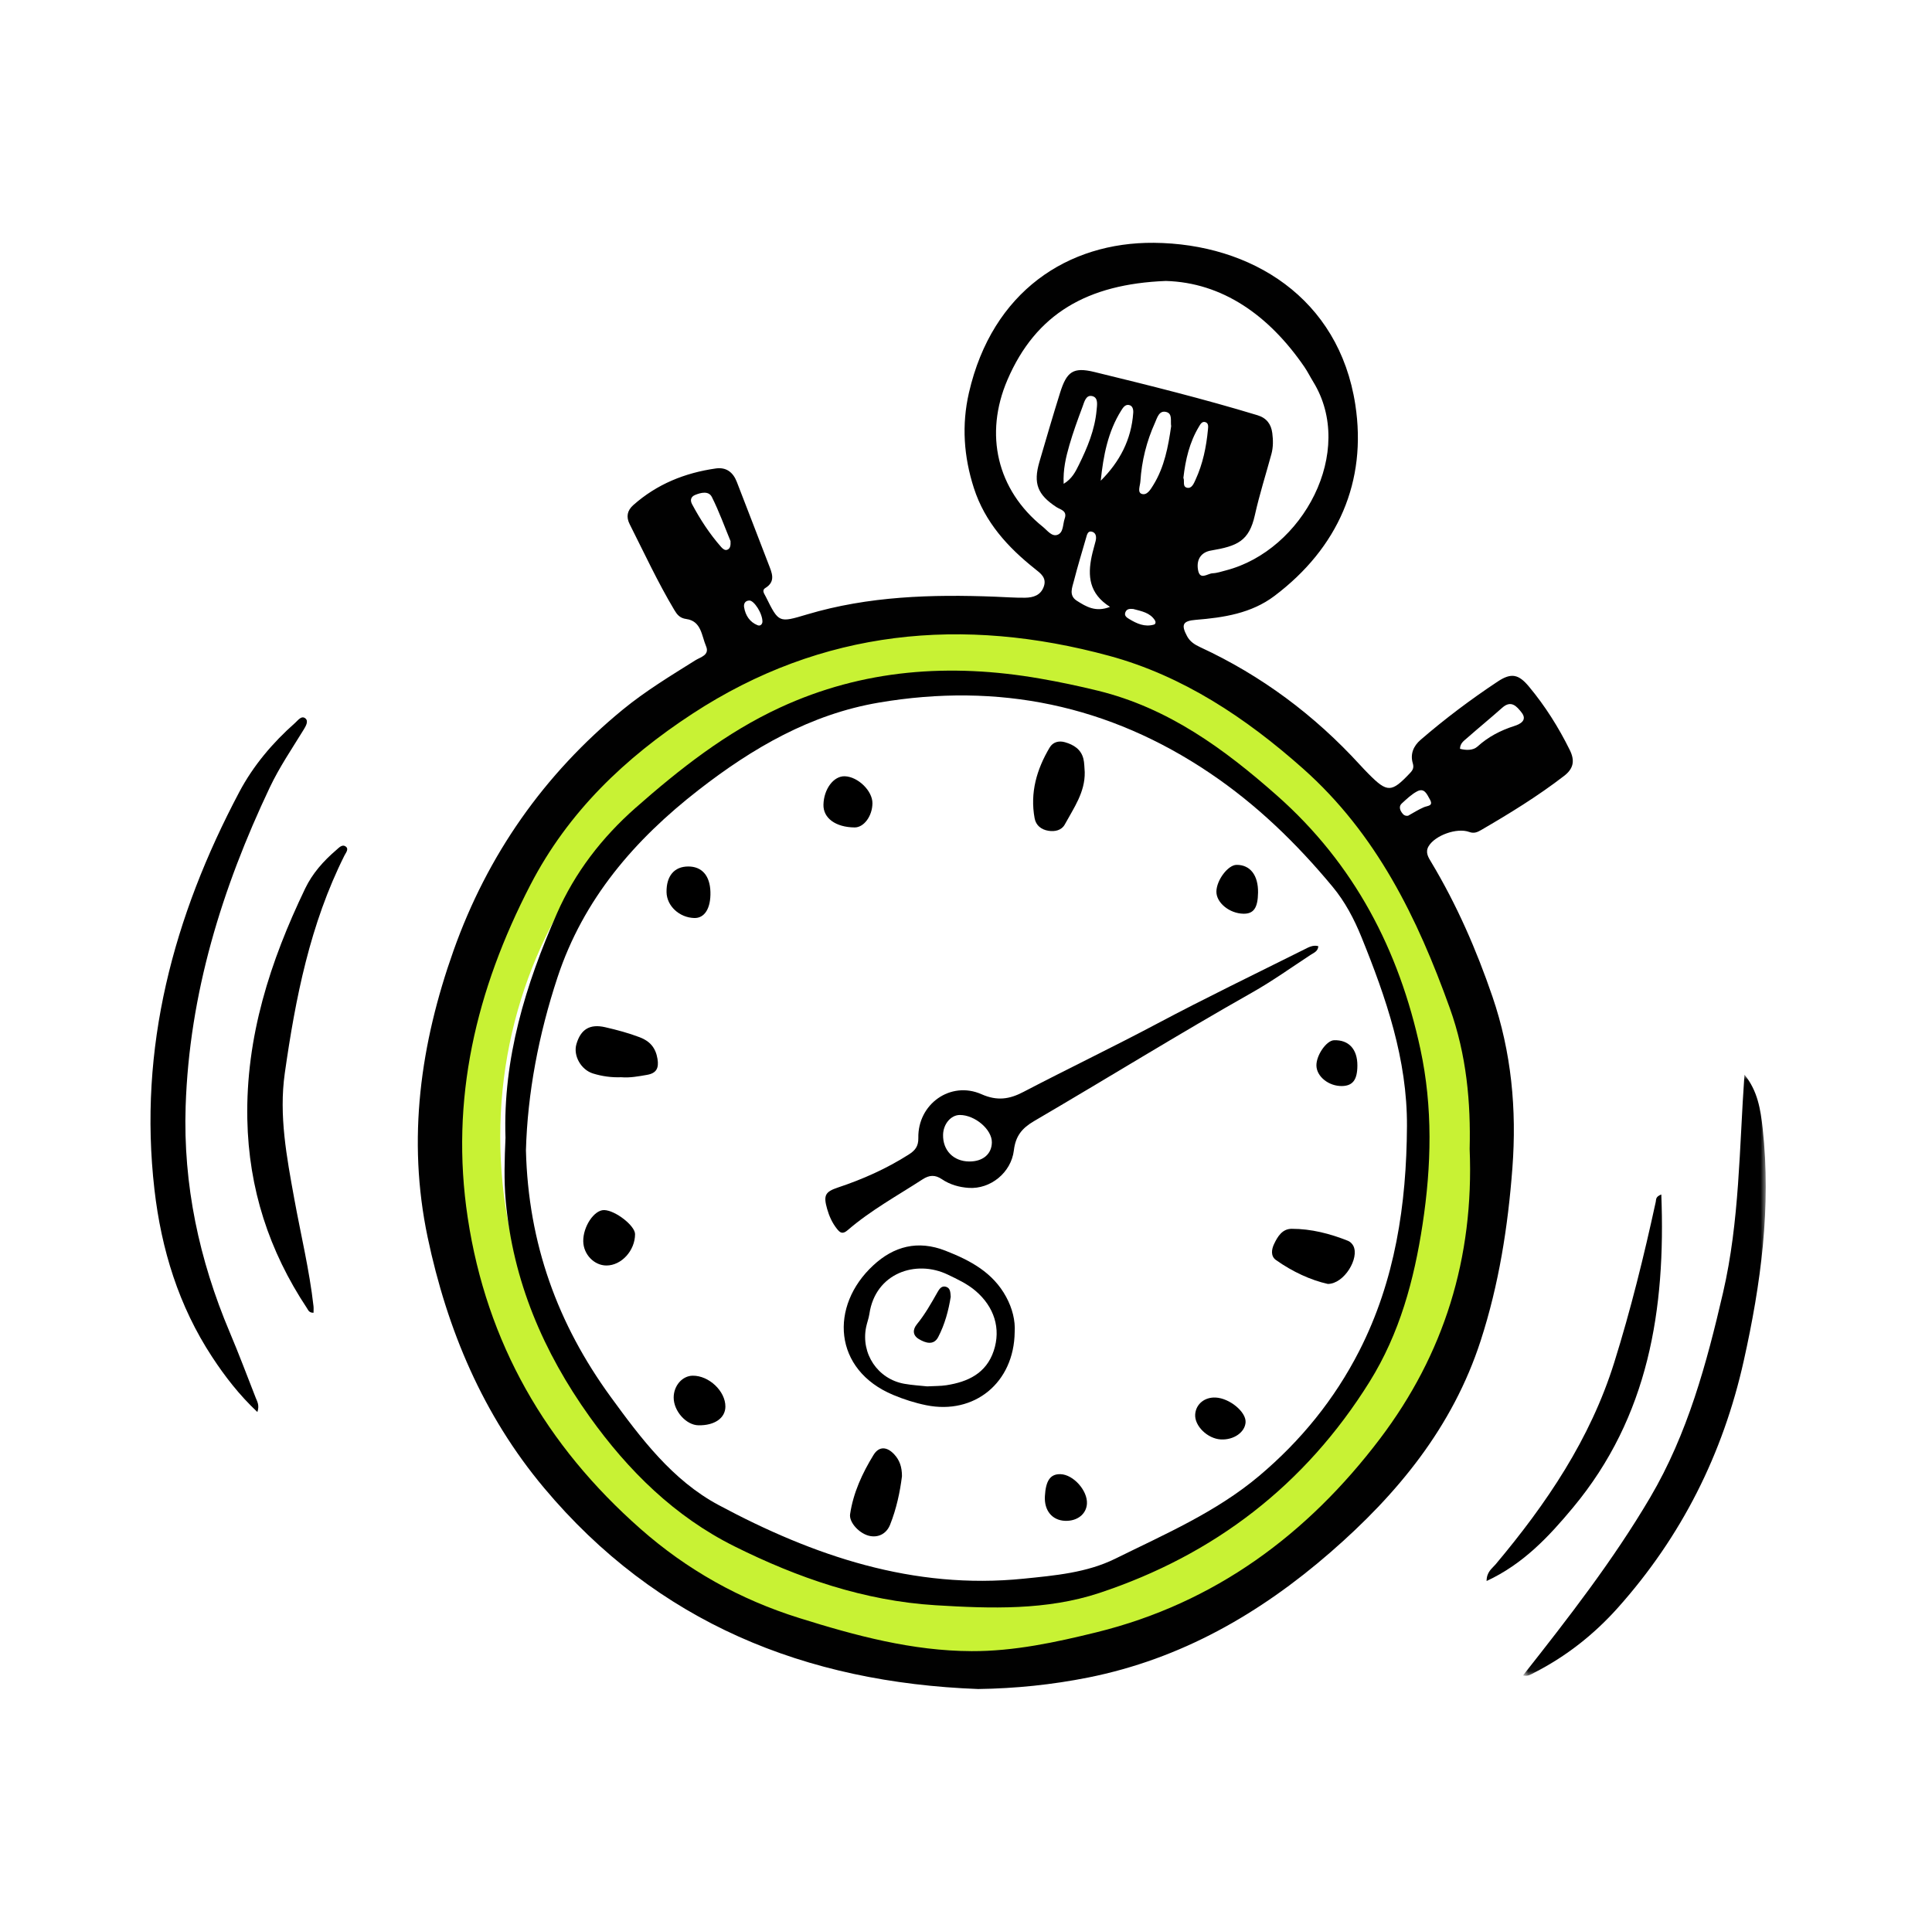 <?xml version="1.0" encoding="UTF-8"?>
<svg width="183px" height="182px" viewBox="0 0 183 182" version="1.1" xmlns="http://www.w3.org/2000/svg" xmlns:xlink="http://www.w3.org/1999/xlink">
    <title>D1560C27-91E7-46B7-BDD3-60D069A5EA82</title>
    <defs>
        <polygon id="path-1" points="0 0 22.992 0 22.992 56.943 0 56.943"></polygon>
    </defs>
    <g id="Page-1" stroke="none" stroke-width="1" fill="none" fill-rule="evenodd">
        <g id="about-us" transform="translate(-856, -9927)">
            <g id="Group-40-Copy" transform="translate(856.254, 9927)">
                <rect id="Rectangle" x="0" y="0" width="182" height="182"></rect>
                <g id="Group-45" transform="translate(14, 23)">
                    <g id="Group-3" transform="translate(25.321, 0)">
                        <path d="M52.522,36.678 C79.597,36.678 101.546,58.653 101.546,85.76 C101.546,112.868 79.597,134.843 52.522,134.843 C25.446,134.843 3.497,112.868 3.497,85.76 C3.497,58.653 25.446,36.678 52.522,36.678 Z M51.444,40.993 C27.344,40.993 7.807,60.553 7.807,84.681 C7.807,108.81 27.344,128.37 51.444,128.37 C75.545,128.37 95.082,108.81 95.082,84.681 C95.082,60.553 75.545,40.993 51.444,40.993 Z" id="Combined-Shape" fill="#C8F234"></path>
                        <path d="M32.643,35.928 C32.669,35.119 31.848,33.878 31.407,33.887 C31.001,33.895 30.852,34.194 30.907,34.526 C31.035,35.299 31.439,35.926 32.178,36.225 C32.504,36.357 32.636,36.042 32.643,35.928 M67.765,34.689 C67.49,34.671 67.153,34.636 67.016,35.012 C66.892,35.349 67.177,35.515 67.401,35.65 C68.115,36.08 68.864,36.42 69.729,36.167 C69.912,36.113 69.9,35.893 69.823,35.77 C69.358,35.035 68.564,34.903 67.765,34.689 M93.803,54.273 C94.271,54.015 94.762,53.697 95.292,53.469 C95.665,53.309 96.236,53.371 95.849,52.701 C95.584,52.241 95.345,51.599 94.652,51.966 C94.116,52.25 93.658,52.695 93.203,53.11 C92.941,53.349 92.993,53.669 93.191,53.958 C93.328,54.158 93.48,54.322 93.803,54.273 M72.516,22.27 C72.659,22.549 72.39,23.115 72.884,23.208 C73.319,23.29 73.512,22.781 73.666,22.447 C74.36,20.942 74.687,19.337 74.842,17.696 C74.866,17.437 74.92,17.085 74.593,16.987 C74.273,16.89 74.116,17.204 73.981,17.429 C73.099,18.9 72.716,20.525 72.516,22.27 M29.621,28.257 C29.069,26.925 28.546,25.461 27.853,24.081 C27.553,23.484 26.823,23.655 26.263,23.888 C25.873,24.05 25.773,24.375 25.974,24.754 C26.746,26.203 27.638,27.571 28.724,28.807 C28.873,28.977 29.087,29.173 29.325,29.073 C29.61,28.953 29.64,28.653 29.621,28.257 M98.717,47.934 C99.303,48.09 99.963,48.091 100.367,47.725 C101.403,46.785 102.571,46.183 103.892,45.762 C104.355,45.615 105.148,45.254 104.548,44.493 C104.105,43.932 103.575,43.282 102.72,44.041 C101.613,45.025 100.467,45.963 99.355,46.941 C99.076,47.187 98.725,47.415 98.717,47.934 M64.687,22.538 C66.475,20.755 67.589,18.652 67.765,16.106 C67.785,15.813 67.726,15.423 67.345,15.362 C66.99,15.306 66.79,15.628 66.628,15.886 C65.357,17.911 64.932,20.19 64.687,22.538 M65.565,34.489 C63.571,33.228 63.448,31.549 63.826,29.719 C63.928,29.224 64.083,28.74 64.203,28.249 C64.294,27.878 64.255,27.478 63.86,27.367 C63.456,27.253 63.383,27.662 63.298,27.956 C62.909,29.302 62.5,30.643 62.153,31.999 C61.987,32.651 61.635,33.41 62.426,33.911 C63.302,34.466 64.209,35.024 65.565,34.489 M61.175,22.832 C61.962,22.357 62.288,21.7 62.607,21.054 C63.42,19.407 64.128,17.718 64.294,15.863 C64.337,15.383 64.478,14.68 63.903,14.528 C63.281,14.363 63.133,15.079 62.965,15.525 C62.514,16.727 62.073,17.938 61.716,19.171 C61.388,20.308 61.11,21.471 61.175,22.832 M71.358,17.373 C71.276,16.882 71.505,16.191 70.901,16.029 C70.206,15.843 70.035,16.583 69.825,17.048 C69.028,18.811 68.566,20.667 68.443,22.601 C68.417,23.016 68.138,23.642 68.569,23.786 C69.071,23.954 69.408,23.369 69.669,22.946 C70.723,21.236 71.076,19.314 71.358,17.373 M70.85,3.615 C63.438,3.907 58.543,6.706 55.846,12.993 C53.646,18.124 54.84,23.4 59.212,26.911 C59.629,27.246 60.05,27.861 60.59,27.662 C61.175,27.446 61.084,26.665 61.274,26.123 C61.537,25.373 60.869,25.283 60.49,25.036 C58.704,23.867 58.28,22.799 58.878,20.754 C59.515,18.575 60.151,16.395 60.829,14.229 C61.462,12.203 62.062,11.745 64.093,12.24 C69.266,13.501 74.436,14.788 79.535,16.335 C80.395,16.596 80.827,17.174 80.937,18.027 C81.022,18.691 81.032,19.359 80.854,20.012 C80.331,21.937 79.721,23.843 79.289,25.788 C78.737,28.272 77.621,28.729 75.128,29.153 C74.254,29.301 73.734,29.934 73.897,30.955 C74.067,32.025 74.798,31.326 75.277,31.307 C75.7,31.29 76.12,31.142 76.537,31.035 C83.861,29.143 88.859,19.744 84.813,13.166 C84.526,12.699 84.283,12.204 83.974,11.753 C80.615,6.859 76.201,3.766 70.85,3.615 M99.631,85.834 C99.74,81.485 99.348,76.939 97.748,72.49 C94.679,63.95 90.809,55.994 83.848,49.809 C78.427,44.992 72.45,41.02 65.508,39.132 C51.668,35.369 38.294,36.582 26.013,44.612 C19.63,48.786 14.247,53.906 10.669,60.817 C5.518,70.767 3.035,81.156 4.729,92.362 C6.521,104.212 12.137,113.935 21.089,121.824 C25.508,125.719 30.5,128.512 36.135,130.276 C41.469,131.947 46.832,133.392 52.456,133.412 C56.477,133.426 60.414,132.58 64.291,131.624 C75.507,128.859 84.283,122.338 91.141,113.284 C97.174,105.317 100.058,96.197 99.631,85.834 M53.084,137 C36.718,136.388 22.663,130.726 11.956,117.946 C6.17,111.04 2.777,102.968 0.931,94.202 C-1.027,84.899 0.253,75.868 3.382,67.052 C6.597,57.991 11.949,50.357 19.398,44.236 C21.553,42.466 23.939,41.022 26.299,39.543 C26.771,39.248 27.664,39.06 27.302,38.212 C26.88,37.225 26.86,35.834 25.432,35.639 C24.802,35.553 24.548,35.204 24.293,34.776 C22.724,32.148 21.439,29.373 20.063,26.646 C19.719,25.964 19.83,25.364 20.41,24.848 C22.648,22.86 25.299,21.792 28.229,21.377 C29.22,21.236 29.868,21.74 30.221,22.661 C31.218,25.254 32.229,27.842 33.22,30.437 C33.526,31.239 33.95,32.079 32.905,32.711 C32.709,32.83 32.698,33.025 32.799,33.223 C32.853,33.328 32.913,33.429 32.966,33.534 C34.195,36.013 34.192,36.004 36.862,35.207 C42.695,33.467 48.677,33.293 54.696,33.525 C55.637,33.561 56.578,33.633 57.518,33.622 C58.294,33.612 59.01,33.398 59.3,32.55 C59.579,31.732 58.994,31.314 58.474,30.902 C55.88,28.845 53.716,26.471 52.673,23.238 C51.715,20.265 51.5,17.268 52.203,14.205 C54.415,4.573 61.611,-0.065 69.711,0.001 C78.934,0.078 87.249,5.221 88.801,15.332 C89.918,22.607 87.176,28.905 81.132,33.461 C78.951,35.104 76.335,35.504 73.694,35.717 C72.466,35.817 72.273,36.162 72.867,37.271 C73.145,37.787 73.602,38.073 74.106,38.306 C79.914,40.995 84.937,44.747 89.249,49.464 C89.514,49.753 89.784,50.037 90.061,50.316 C91.838,52.107 92.227,52.093 93.99,50.223 C94.252,49.946 94.369,49.72 94.244,49.3 C93.985,48.427 94.313,47.664 94.982,47.086 C97.299,45.085 99.746,43.248 102.294,41.558 C103.59,40.699 104.282,40.881 105.245,42.036 C106.783,43.88 108.051,45.894 109.116,48.049 C109.622,49.074 109.461,49.819 108.58,50.498 C106.091,52.418 103.421,54.059 100.709,55.634 C100.377,55.827 100.045,55.979 99.604,55.815 C98.426,55.377 96.349,56.135 95.741,57.168 C95.396,57.755 95.735,58.242 96.008,58.698 C98.415,62.715 100.276,66.984 101.788,71.401 C103.59,76.664 104.098,82.096 103.681,87.629 C103.262,93.194 102.403,98.673 100.676,104 C98.025,112.18 92.809,118.52 86.428,124.064 C79.741,129.875 72.285,134.153 63.509,135.909 C60.074,136.596 56.608,136.949 53.084,137" id="Fill-1" fill="#010101"></path>
                    </g>
                    <path d="M10.125,110.761 C8.409,109.146 7.055,107.396 5.836,105.537 C2.673,100.717 1.027,95.354 0.375,89.687 C-1.171,76.25 2.171,63.821 8.406,52.037 C9.734,49.528 11.566,47.365 13.699,45.478 C13.967,45.241 14.302,44.75 14.672,45.052 C14.995,45.315 14.707,45.797 14.51,46.118 C13.406,47.92 12.212,49.669 11.303,51.586 C6.765,61.16 3.681,71.132 3.33,81.795 C3.086,89.224 4.609,96.348 7.501,103.191 C8.369,105.246 9.156,107.334 9.968,109.413 C10.106,109.765 10.341,110.111 10.125,110.761" id="Fill-4" fill="#000000"></path>
                    <g id="Group-8" transform="translate(130.008, 78.804)">
                        <mask id="mask-2" fill="white">
                            <use xlink:href="#path-1"></use>
                        </mask>
                        <g id="Clip-7"></g>
                        <path d="M20.974,0 C22.226,1.527 22.5,3.3 22.696,5.075 C23.518,12.529 22.532,19.82 20.908,27.099 C18.934,35.947 15.012,43.74 8.993,50.487 C6.732,53.022 4.089,55.105 1.049,56.657 C0.742,56.814 0.445,57.031 0,56.905 C4.296,51.457 8.536,46.006 12.05,40.038 C15.596,34.012 17.389,27.365 18.947,20.641 C20.515,13.87 20.482,6.926 20.974,0" id="Fill-6" fill="#000000" mask="url(#mask-2)"></path>
                    </g>
                    <path d="M15.444,101.356 C15.015,101.365 14.941,101.104 14.822,100.923 C11.227,95.503 9.303,89.597 9.173,83.041 C9.019,75.22 11.333,68.076 14.654,61.164 C15.336,59.742 16.388,58.555 17.593,57.527 C17.845,57.313 18.151,56.938 18.5,57.197 C18.814,57.431 18.498,57.792 18.375,58.037 C15.117,64.537 13.732,71.555 12.722,78.661 C12.151,82.674 12.906,86.625 13.62,90.561 C14.236,93.95 15.054,97.302 15.441,100.732 C15.462,100.921 15.444,101.116 15.444,101.356" id="Fill-9" fill="#000000"></path>
                    <path d="M143.106,90.152 C143.526,101.023 141.917,111.185 134.748,119.803 C132.456,122.559 130.03,125.157 126.557,126.768 C126.562,125.892 127.076,125.587 127.41,125.19 C132.231,119.449 136.377,113.326 138.645,106.075 C140.212,101.062 141.467,95.975 142.58,90.849 C142.626,90.637 142.545,90.364 143.106,90.152" id="Fill-11" fill="#000000"></path>
                    <path d="M35.563,85.966 C35.784,94.819 38.578,102.443 43.59,109.323 C46.472,113.279 49.443,117.229 53.804,119.567 C62.796,124.387 72.256,127.612 82.71,126.547 C85.678,126.245 88.686,125.988 91.394,124.65 C96.093,122.328 100.938,120.242 105.01,116.814 C108.959,113.489 112.162,109.544 114.496,104.97 C117.899,98.301 118.975,91.086 119.014,83.679 C119.048,77.356 117.035,71.518 114.702,65.763 C114.008,64.052 113.149,62.419 111.962,60.99 C108.566,56.902 104.805,53.244 100.36,50.245 C90.774,43.777 80.315,41.634 68.992,43.557 C62.524,44.656 57.023,47.862 51.922,51.829 C45.863,56.541 41.005,62.154 38.553,69.586 C36.761,75.015 35.713,80.57 35.563,85.966 M33.626,84.78 C33.378,77.267 35.524,70.294 38.495,63.538 C40.203,59.654 42.754,56.342 45.949,53.525 C50.141,49.831 54.52,46.391 59.621,44.031 C67.504,40.384 75.762,39.807 84.239,41.277 C86.094,41.598 87.928,41.985 89.757,42.434 C96.402,44.067 101.691,47.928 106.709,52.368 C114.022,58.838 118.267,66.99 120.288,76.39 C121.47,81.888 121.337,87.438 120.492,92.986 C119.689,98.255 118.325,103.316 115.471,107.896 C109.375,117.679 100.754,124.292 89.885,127.899 C84.875,129.56 79.597,129.384 74.371,129.064 C67.596,128.648 61.309,126.471 55.314,123.484 C49.655,120.665 45.251,116.32 41.597,111.209 C37.209,105.072 34.333,98.341 33.649,90.761 C33.468,88.764 33.543,86.767 33.626,84.78" id="Fill-13" fill="#000000"></path>
                    <path d="M77.544,87.027 C78.84,87.038 79.683,86.329 79.696,85.216 C79.711,83.999 78.099,82.621 76.661,82.622 C75.82,82.623 75.101,83.468 75.075,84.484 C75.037,85.968 76.053,87.013 77.544,87.027 M110.618,66.63 C110.593,67.121 110.181,67.261 109.877,67.461 C108.043,68.664 106.252,69.945 104.346,71.022 C97.388,74.956 90.595,79.165 83.698,83.198 C82.528,83.882 81.941,84.631 81.781,85.967 C81.525,88.096 79.551,89.662 77.509,89.528 C76.598,89.468 75.722,89.22 74.964,88.707 C74.322,88.272 73.775,88.302 73.135,88.717 C70.737,90.273 68.217,91.653 66.043,93.529 C65.544,93.96 65.313,93.775 65.015,93.4 C64.57,92.84 64.286,92.202 64.091,91.516 C63.734,90.251 63.888,89.9 65.116,89.492 C67.467,88.711 69.709,87.709 71.805,86.379 C72.417,85.991 72.748,85.604 72.731,84.795 C72.666,81.59 75.782,79.357 78.714,80.655 C80.205,81.314 81.367,81.127 82.672,80.444 C86.87,78.25 91.143,76.204 95.329,73.98 C99.927,71.537 104.62,69.274 109.279,66.945 C109.684,66.743 110.105,66.49 110.618,66.63" id="Fill-15" fill="#000000"></path>
                    <path d="M73.565,108.33 C74.284,108.291 74.839,108.306 75.378,108.223 C77.424,107.906 79.156,107.102 79.87,104.971 C80.577,102.861 79.922,100.789 78.142,99.276 C77.358,98.609 76.437,98.184 75.516,97.741 C72.508,96.296 68.664,97.593 68.096,101.46 C68.034,101.884 67.872,102.292 67.786,102.713 C67.274,105.227 68.883,107.636 71.399,108.084 C72.168,108.221 72.953,108.263 73.565,108.33 M81.857,103.185 C81.798,107.993 78.033,111.037 73.487,110.117 C72.41,109.899 71.366,109.564 70.352,109.141 C64.665,106.767 64.297,100.717 68.466,96.862 C70.409,95.064 72.672,94.449 75.301,95.479 C77.659,96.403 79.792,97.535 81.05,99.855 C81.642,100.946 81.927,102.112 81.857,103.185" id="Fill-17" fill="#000000"></path>
                    <path d="M88.492,50.139 C88.532,52.054 87.45,53.545 86.6,55.107 C86.301,55.655 85.668,55.801 85.047,55.698 C84.372,55.587 83.871,55.194 83.746,54.515 C83.299,52.093 83.941,49.881 85.17,47.813 C85.483,47.288 86.043,47.146 86.615,47.309 C87.435,47.543 88.135,47.972 88.362,48.863 C88.467,49.273 88.453,49.713 88.492,50.139" id="Fill-19" fill="#000000"></path>
                    <path d="M44.585,79.046 C43.675,79.08 42.78,78.959 41.915,78.691 C40.773,78.338 40.032,77 40.341,75.922 C40.752,74.491 41.625,73.974 43.073,74.308 C44.18,74.563 45.274,74.853 46.34,75.259 C47.312,75.629 47.855,76.262 48.025,77.311 C48.168,78.187 47.921,78.665 47.038,78.82 C46.225,78.962 45.416,79.116 44.585,79.046" id="Fill-21" fill="#000000"></path>
                    <path d="M111.519,98.627 C109.901,98.267 108.175,97.474 106.606,96.362 C106.089,95.995 106.186,95.35 106.423,94.852 C106.759,94.145 107.199,93.404 108.099,93.404 C109.95,93.405 111.726,93.862 113.439,94.546 C113.637,94.626 113.833,94.824 113.933,95.017 C114.532,96.17 113.078,98.62 111.519,98.627" id="Fill-23" fill="#000000"></path>
                    <path d="M71.181,116.838 C71,118.309 70.662,119.914 70.055,121.438 C69.746,122.213 69.046,122.664 68.177,122.51 C67.183,122.334 66.151,121.225 66.268,120.437 C66.569,118.403 67.426,116.555 68.487,114.826 C69.009,113.977 69.758,114.034 70.438,114.76 C70.942,115.298 71.183,115.939 71.181,116.838" id="Fill-25" fill="#000000"></path>
                    <path d="M40.992,94.596 C40.966,93.205 42.018,91.62 42.961,91.63 C44.012,91.642 45.901,93.108 45.899,93.91 C45.895,95.469 44.611,96.878 43.192,96.88 C42.025,96.88 41.015,95.833 40.992,94.596" id="Fill-27" fill="#000000"></path>
                    <path d="M51.897,112.017 C50.737,111.995 49.556,110.669 49.557,109.389 C49.558,108.267 50.372,107.332 51.357,107.319 C52.895,107.299 54.464,108.783 54.456,110.249 C54.449,111.339 53.425,112.047 51.897,112.017" id="Fill-29" fill="#000000"></path>
                    <path d="M68.384,53.094 C68.374,54.305 67.573,55.391 66.695,55.383 C64.898,55.366 63.713,54.5 63.744,53.226 C63.78,51.737 64.712,50.499 65.768,50.535 C67.019,50.578 68.394,51.923 68.384,53.094" id="Fill-31" fill="#000000"></path>
                    <path d="M48.881,61.513 C48.858,59.982 49.612,59.087 50.931,59.082 C52.232,59.077 52.996,59.95 53.038,61.494 C53.081,63.033 52.491,63.988 51.515,63.963 C50.095,63.928 48.9,62.817 48.881,61.513" id="Fill-33" fill="#000000"></path>
                    <path d="M100.901,109.389 C102.217,109.456 103.778,110.745 103.729,111.721 C103.68,112.673 102.609,113.422 101.39,113.357 C100.121,113.29 98.876,112.072 98.955,110.977 C99.026,110.006 99.848,109.335 100.901,109.389" id="Fill-35" fill="#000000"></path>
                    <path d="M104.909,61.554 C104.888,63.004 104.495,63.572 103.527,63.556 C102.199,63.534 100.95,62.511 100.964,61.457 C100.977,60.373 102.062,58.936 102.873,58.928 C104.161,58.917 104.933,59.912 104.909,61.554" id="Fill-37" fill="#000000"></path>
                    <path d="M84.718,118.742 C84.8,117.242 85.241,116.619 86.201,116.648 C87.418,116.684 88.78,118.213 88.701,119.455 C88.638,120.44 87.773,121.112 86.626,121.067 C85.404,121.018 84.644,120.092 84.718,118.742" id="Fill-39" fill="#000000"></path>
                    <path d="M114.318,77.936 C114.314,79.291 113.88,79.865 112.851,79.88 C111.604,79.897 110.465,78.987 110.438,77.951 C110.413,76.971 111.387,75.564 112.107,75.541 C113.5,75.495 114.324,76.387 114.318,77.936" id="Fill-41" fill="#000000"></path>
                    <path d="M75.799,99.842 C75.595,101.133 75.24,102.458 74.611,103.663 C74.186,104.477 73.399,104.223 72.773,103.845 C72.192,103.494 72.18,102.955 72.594,102.447 C73.361,101.506 73.953,100.458 74.547,99.407 C74.713,99.114 74.935,98.761 75.364,98.9 C75.773,99.032 75.765,99.426 75.799,99.842" id="Fill-43" fill="#000000"></path>
                </g>
            </g>
        </g>
    </g>
</svg>